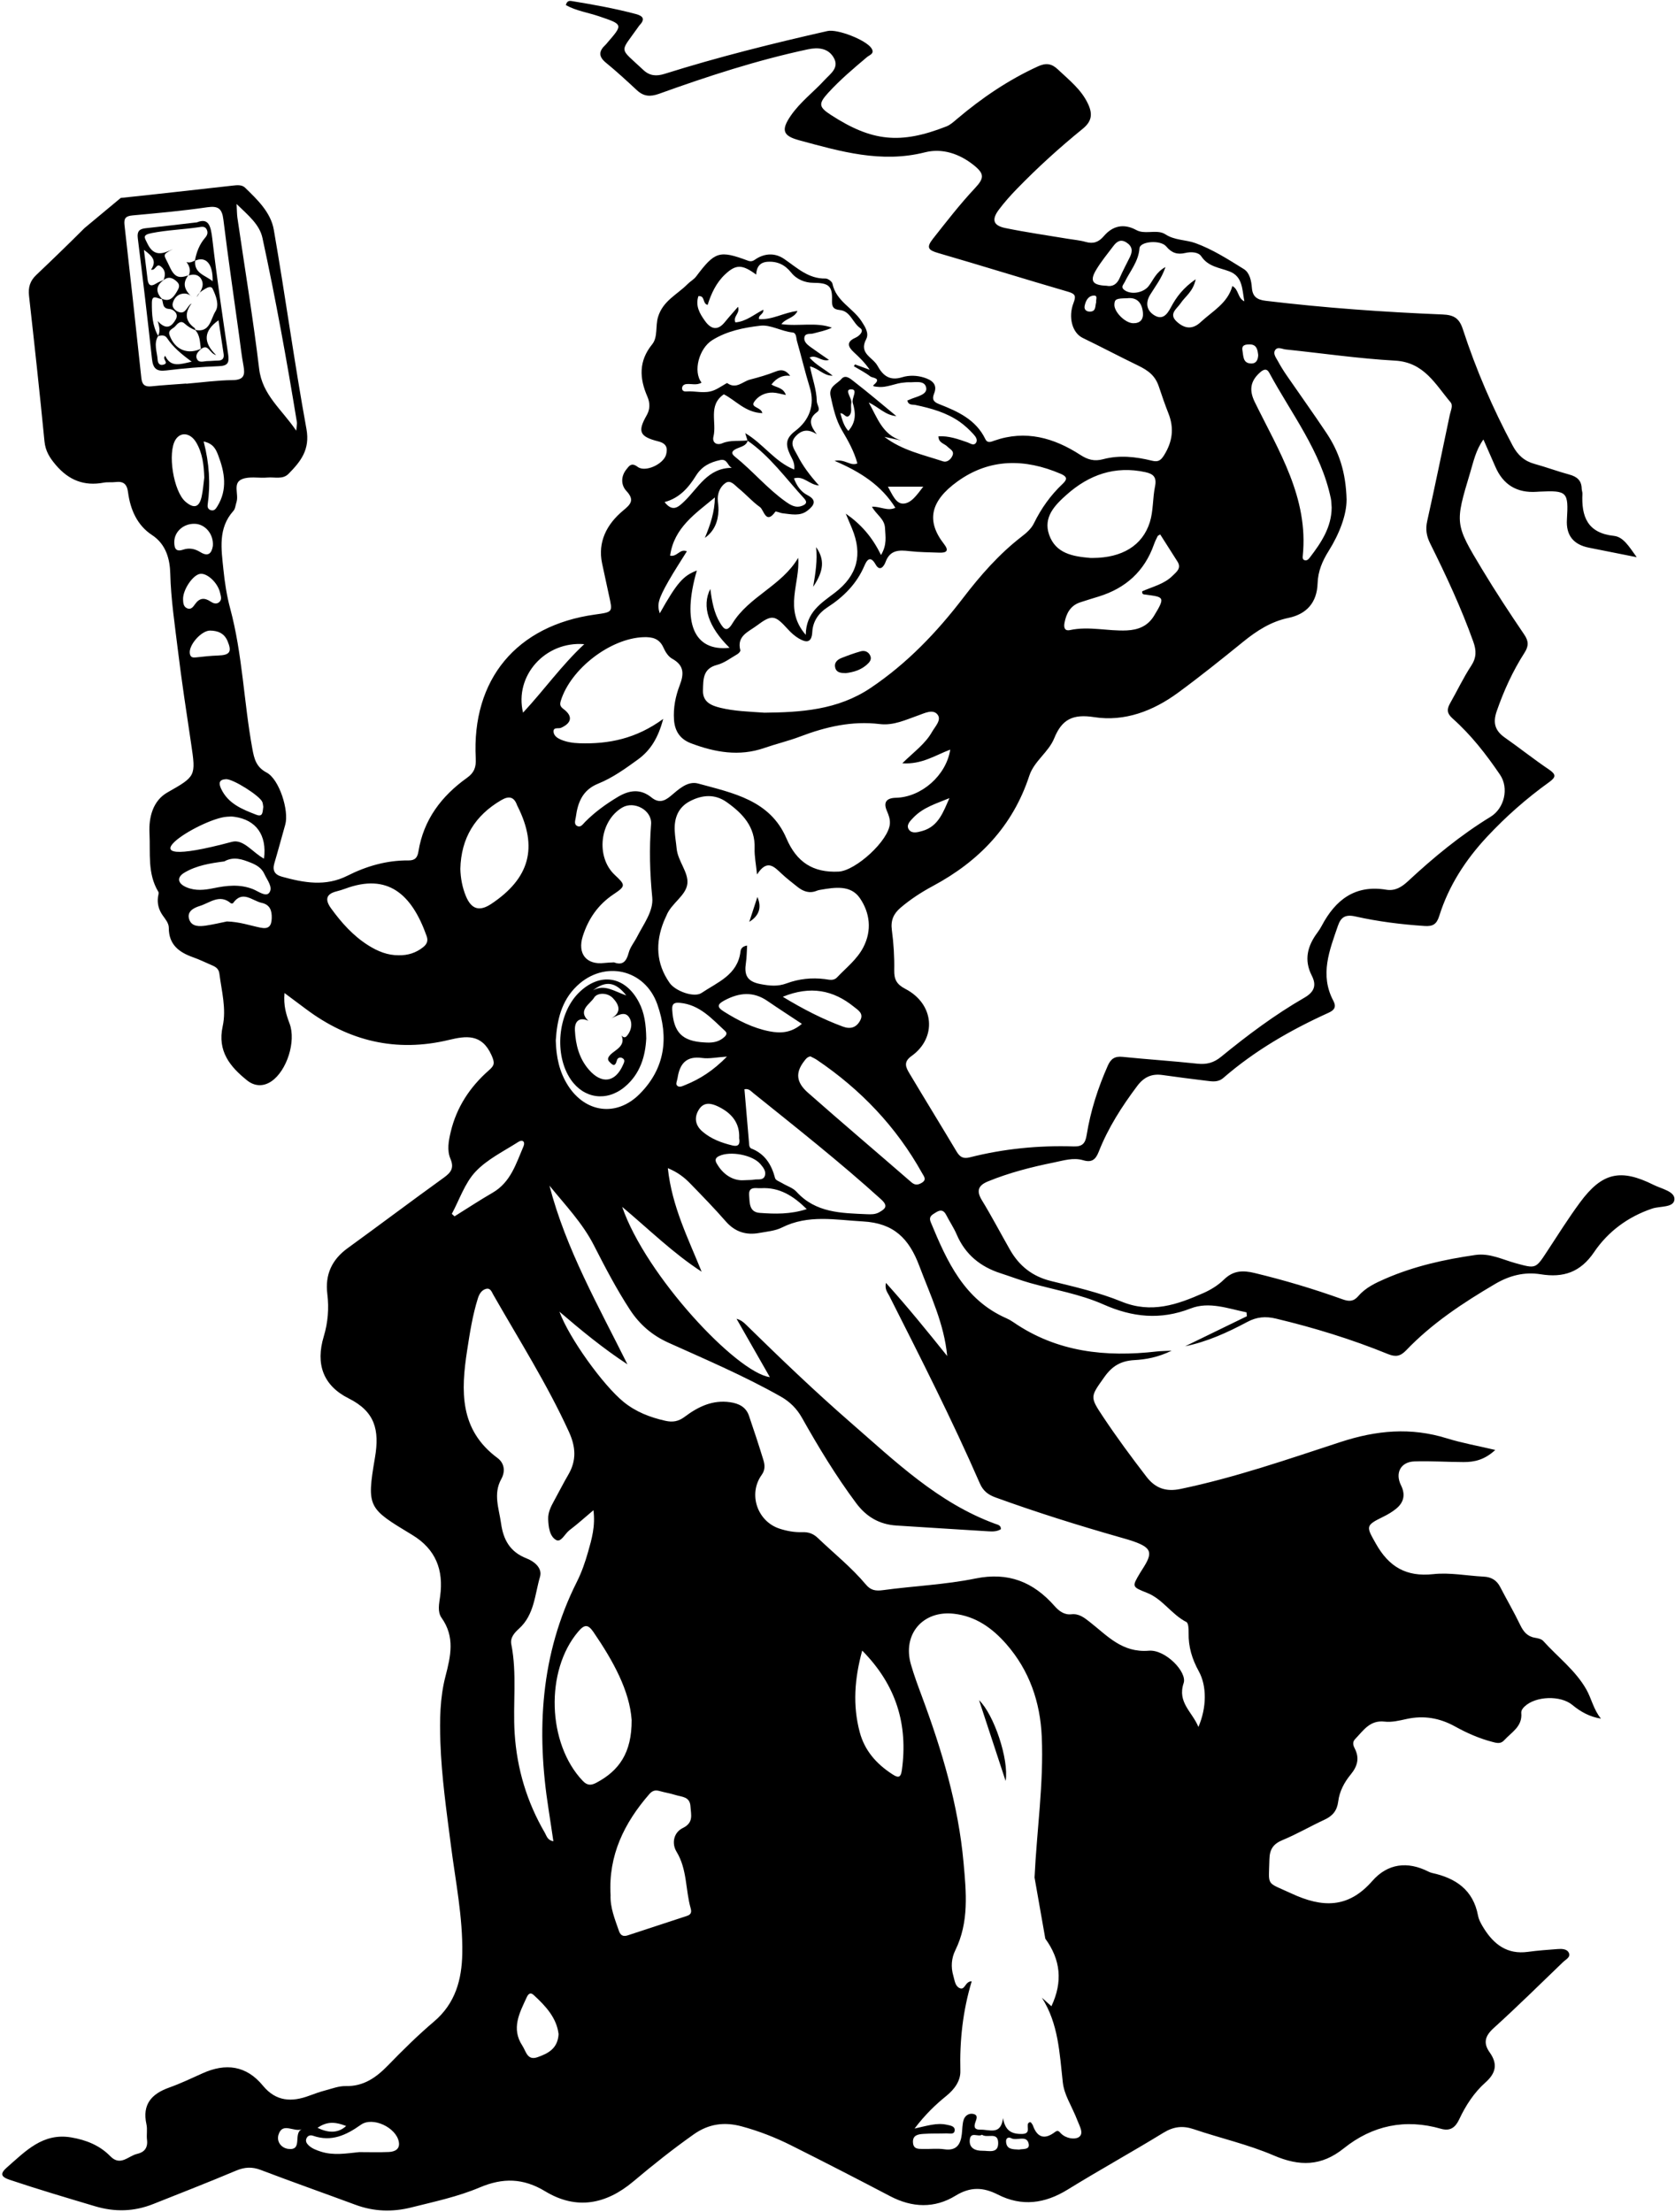 <?xml version="1.0" encoding="UTF-8"?>
<!DOCTYPE svg PUBLIC '-//W3C//DTD SVG 1.0//EN'
          'http://www.w3.org/TR/2001/REC-SVG-20010904/DTD/svg10.dtd'>
<svg data-name="Layer 1" height="2621.1" preserveAspectRatio="xMidYMid meet" version="1.0" viewBox="-2.6 -1.1 1985.5 2621.1" width="1985.5" xmlns="http://www.w3.org/2000/svg" xmlns:xlink="http://www.w3.org/1999/xlink" zoomAndPan="magnify"
><g id="change1_1"
  ><path d="m140.51,233.42c44.25-4.61,88.45-9.71,132.67-14.6,5.13-.57,10.87-1.28,14.73,2.46,14.7,14.25,30.46,29.33,34.02,49.72,13.71,78.56,24.38,157.66,38.71,236.09,4.48,24.53-6.81,38.61-21.24,53.23-6.91,7.01-16.54,3.62-24.95,4.4-10.17.93-21.57-1.77-30.35,1.97-11.27,4.8-3.24,17.95-6.45,27.43-1.12,3.31-1.33,7.62-3.52,10.03-18.66,20.63-14.28,45.79-11.93,69.35,1.54,15.37,4.05,31.5,8.01,46.18,14.74,54.7,16.17,111.25,26.34,166.51,2.21,12.03,4.53,21.55,16.97,28.11,14.92,7.87,26.69,45.14,22.02,61.59-4.33,15.24-8.4,30.56-12.9,45.74-2.58,8.71.39,13.65,8.96,16.01,26.01,7.17,51.62,11.96,77.66-1.17,22.56-11.38,46.69-18.36,72.31-18.1,7.76.08,10.65-3.32,11.83-10.64,6.07-37.63,27.28-65.62,57.54-87.21,8.51-6.07,10.96-12.5,10.4-23.01-4.93-93.72,48.42-157.63,141.49-170.5,21.51-2.97,20.81-2.82,16.37-22.98-2.77-12.56-5.47-25.17-8.12-37.71-5.33-25.21,5.5-46.29,24.77-62.34,8.88-7.4,14.31-12.38,4.07-23.37-6.54-7.02-6.66-17.27-.05-25.54,3.17-3.96,5.86-8.69,13.4-3.01,9.08,6.85,30.72-3.33,33.7-14.54,2.11-7.92.41-13.24-9.22-15.66-22.54-5.67-24.73-11.81-13.74-31.01,3.98-6.96,4.09-14.45.75-22.11-9.4-21.56-10.5-41.94,5.68-61.85,6.96-8.57,3.7-21.43,6.95-32.32,5.77-19.36,22.77-26.63,34.98-39.02,3.19-3.23,7.52-5.49,10.19-9.05,22.3-29.6,27.39-31.42,61.57-18.7,5.22,1.94,7.58-1.14,10.87-3.01,10.89-6.17,22.01-5.86,31.97.94,15.18,10.36,28.63,23.63,49.04,23.19,2.78-.06,7.64,3.53,8.17,6.11,4.2,20.64,24.21,28.74,34.45,44.49,4.35,6.69,9.21,14.26,5.48,21.33-8.95,16.96,7.84,21.3,13.32,31.22,6.64,12.01,14.6,18.38,29.51,13.76,8.05-2.5,17.4-2.23,25.82.44,8.93,2.83,16.46,7.67,11.89,18.95-2.82,6.96-.61,9.91,5.96,12.49,22.09,8.65,43.61,18.26,54.79,41.48,2.55,5.29,6.98,3.07,10.68,1.78,37.08-12.94,70.65-3.35,101.95,16.93,8.91,5.77,16.66,7.84,26.93,5.1,19.23-5.15,38.68-2.98,57.7,1.7,7.25,1.78,10.46.16,14.5-6.29,10.03-15.98,12.25-32.01,5.32-49.57-4.13-10.46-7.81-21.1-11.36-31.77-4.21-12.66-11.89-18.9-24.89-25.18-21.84-10.55-43.42-21.97-65.37-32.6-12.87-6.24-17.17-25.02-11.1-41.05,3.03-7.99,3.01-10.99-6.14-13.65-51.54-14.99-102.78-30.99-154.33-45.96-11.47-3.33-14.22-6.42-6.08-16.75,16.16-20.49,32.12-41.11,49.99-60.18,11.15-11.9,11.07-17.08-1.73-27.27-16.88-13.44-37.2-20.24-57.62-15.07-51.82,13.13-100.27-1.03-149.12-14.26-19.38-5.25-21.72-12.01-10-29.09,11.1-16.18,26.93-27.95,40.06-42.26,6.69-7.29,17.47-14.23,11.21-25.91-6.44-12.03-18.78-13.1-31.08-10.48-60.13,12.85-118.47,31.84-176.22,52.63-10.61,3.82-18.33,3.24-26.39-4.24-11.99-11.13-24.04-22.25-36.7-32.59-9.18-7.49-8.28-13.97-.41-21.21.75-.69,1.34-1.54,2.01-2.31,18.91-21.84,18.87-21.71-9.56-31.38-13.2-4.49-27.38-6.51-39.56-13.34,1.6-5.98,5.2-5.06,7.91-4.62,25.23,4.12,50.37,8.66,75.11,15.23,9.02,2.4,11.09,6.24,4.31,13.37-.7.73-1.23,1.63-1.82,2.47-21.81,30.99-22.77,22.99,6.37,50.42,7.55,7.11,15.55,7.66,25.4,4.56,63.46-19.97,127.99-35.99,192.85-50.68,11.87-2.69,45.62,10.56,52.13,20.33,4.29,6.44-2.24,8.02-5.14,10.46-16.05,13.52-32.1,27.06-46.25,42.59-11.7,12.84-10.94,16.75,3.37,26.03,48.69,31.58,82.33,35.03,136.95,13.59,4.58-1.8,8.56-5.46,12.42-8.73,29.42-24.92,61.02-46.38,96.22-62.46,9.15-4.18,15.94-3.45,23.34,3.56,13.34,12.65,28.01,23.86,36.02,41.28,5.43,11.8,4.34,20.41-6.5,29.2-27.41,22.25-53.56,46-78.17,71.35-7.47,7.69-14.65,15.76-21.09,24.32-8.95,11.9-6.9,18.93,7.54,21.91,24.52,5.06,49.37,8.56,74.08,12.71,7.06,1.19,14.3,1.75,21.14,3.71,9.02,2.59,15.42.34,21.51-6.79,10.62-12.45,23.76-15.31,38.49-7.3,4.78,2.6,9.76,2.58,14.9,2.42,6.67-.2,13.99-1.04,19.53,2.62,11.11,7.33,24.36,6.36,35.63,10.45,20.27,7.34,39.04,19.34,57.54,30.84,6.83,4.25,8.83,13.78,9.45,22,.81,10.77,6.23,14.32,16.56,15.56,69.63,8.36,139.52,13.33,209.55,16.18,13.21.54,19.69,4.31,23.95,17.38,15.55,47.72,35.38,93.71,59.1,138.05,6,11.21,13.84,18.32,26.02,21.66,13.8,3.78,27.25,8.85,41.07,12.57,9.03,2.43,14.53,6.9,14.72,16.69.04,2.03.95,4.06.86,6.06-1.29,26.93,5.81,46.52,37.37,49.92,11.14,1.2,17.81,12.48,26.99,25.26-21.27-4.24-38.87-7.79-56.49-11.25q-27.97-5.48-26.25-33.36c2.03-32.88.28-34.65-32.62-33.08-1.02.05-2.04.13-3.06.2q-35.3,2.45-49.16-29.74c-4.43-10.27-8.98-20.49-14.14-32.26-9.02,12.64-11.76,26.15-15.63,39.03-18.23,60.66-18.43,60.88,14,114.69,15.83,26.27,32.7,51.94,49.94,77.31,5.48,8.06,5.45,13.76.32,21.79-13.82,21.59-24.42,44.75-32.85,69.08-4.8,13.85-2.07,23.13,9.61,31.32,17.58,12.32,34.41,25.74,52.2,37.74,8.7,5.88,8.58,9.12.28,15.08-26.65,19.15-51.23,40.76-73.63,64.78-25.46,27.29-45.43,58.05-56.62,93.8-3.1,9.89-7.63,12.46-17.41,11.81-27.63-1.83-55.08-5.26-82.01-11.3-11.87-2.66-17.15.87-20.66,11.08-10,29.09-21.75,58.03-5.49,88.74,3.59,6.77,1.99,10.86-5.45,14.23-44.92,20.34-87.39,44.79-124.83,77.23-6.38,5.53-13.29,4.24-20.32,3.38-17.25-2.12-34.5-4.27-51.7-6.74-12.88-1.86-22.08,2.24-30.17,13.02-18.22,24.28-34.47,49.58-45.58,77.87-3.61,9.19-8.19,13.12-18.36,10.07-11.73-3.51-23.42.34-34.85,2.65-26.58,5.38-52.82,12.08-78.03,22.39-11.47,4.69-14.16,11.02-7.24,22.34,11.73,19.19,22.14,39.18,33.31,58.71,10.91,19.08,26.47,31.52,48.43,36.96,28.26,7,57.03,13.48,83.83,24.45,35.22,14.41,66,3.57,97.1-10.2,8.77-3.88,17.46-9.28,24.26-15.95,10.97-10.75,22.27-11.14,36.32-7.75,35.35,8.52,70.09,18.88,104.27,31.16,7.66,2.75,13.04,2.78,18.8-3.95,8.47-9.9,20.29-15.44,32.04-20.54,34.05-14.78,69.91-22.76,106.51-28.02,17.15-2.46,32.03,5.38,47.66,9.68,24,6.6,23.81,6.79,37.08-13.4,12.93-19.66,25.42-39.65,39.38-58.56,26.12-35.41,48-40.41,87.33-20.74,9.25,4.63,25.23,7.65,24.57,17.19-.69,10.01-16.91,7.67-26.33,10.83-28.6,9.61-52.37,27.18-68.88,51.59-16.22,23.97-36.54,30.57-63.17,26.28-19.45-3.14-37.18,1.45-54.28,11.51-38.06,22.4-74.72,46.57-105.43,78.65-6.69,6.99-12.37,8.05-21.38,4.38-43.15-17.59-87.59-31.23-132.94-42.06-12.23-2.92-22.71-2.01-33.78,3.9-23.36,12.48-47.43,23.47-73.77,28.89,24.39-11.86,48.78-23.73,73.16-35.59-.13-1.53-.27-3.06-.4-4.59-21.81-4.43-44.35-13.14-66.21-4.62-35.95,14.01-69.11,10.46-103.49-4.78-27.57-12.22-57.74-17.2-86.76-25.35-11.79-3.31-23.26-7.76-34.93-11.51-24.17-7.76-42.1-22.35-52.26-46.13-3.4-7.96-8.4-15.22-12.33-22.97-3.1-6.12-6.99-6.41-12.35-2.99-4.4,2.81-8.85,4.64-5.93,11.68,19.21,46.35,39.53,91.69,89.61,113.68,2.8,1.23,5.51,2.76,8.03,4.5,51.84,35.75,109.73,41.8,170.3,34.84,4.52-.52,9.09-.51,17.56-.95-16.44,8.03-30.63,10.42-44.43,11.2-15.8.9-26.1,7.03-35.2,19.85-16.91,23.81-17.64,23.31-1.47,47.6,16.17,24.28,33.5,47.7,51.3,70.82,10.65,13.83,23.33,17.91,40.35,14.37,64.76-13.48,127.18-35.21,189.78-55.66,42.49-13.88,83.17-17.58,125.79-4.33,17.76,5.52,36.23,8.77,57.49,13.78-12.74,11.83-24.83,14.39-37.6,14.35-19.42-.05-38.87-1.4-58.26-.76-16.29.53-23.18,13.72-15.87,28.35,5.35,10.71,3.48,20-5.5,27.46-4.66,3.87-10.05,7.04-15.52,9.72-21.45,10.49-20.35,11.41-8.79,31.92,15.49,27.49,35.98,39.6,68.11,36.1,19.54-2.13,39.74,1.96,59.66,2.96,9.03.45,15.4,4.17,19.6,12.3,7.74,14.98,16.3,29.56,23.6,44.75,3.83,7.96,8.34,13.74,17.42,15.33,3.46.61,7.79,1.41,9.91,3.76,17.21,19.08,38.36,34.93,51.17,57.52,6.16,10.87,8.54,23.92,17.35,34.59-13.16-2.04-24.06-8.05-33.95-16.24-13.96-11.56-43.33-10.6-56.51,1.79-2.37,2.23-4.27,4.71-3.99,7.91,1.42,16.04-11.73,22.72-20.42,32.28-4.29,4.71-9.34,3-14.27,1.71-15.44-4.04-29.95-10.49-43.83-18.16-18.27-10.11-37.2-13.35-57.69-8.81-8.44,1.87-17.4,4.04-25.77,3.06-17.56-2.06-25.17,10.56-34.91,20.59-3.6,3.71-2.44,7.49-.51,11.27,5.9,11.53,3.12,21.21-4.88,30.89-7.54,9.12-13.24,19.92-14.7,31.7-1.37,11.02-6.62,17.28-16.3,21.76-16.71,7.72-32.69,17.09-49.67,24.11-11.11,4.59-15.33,10.93-15.62,22.84-.78,32.83-4.48,26.26,25.92,40.39,36.68,17.05,67.4,18,96.01-14.71,18.15-20.75,41.72-23.77,66.69-11.06,1.36.69,2.83,1.25,4.32,1.57,28.02,6.14,48.6,20.04,54.33,50.42,1.01,5.36,4.03,10.56,6.99,15.29,11.96,19.09,27.81,31.02,51.95,27.75,11.65-1.58,23.4-2.44,35.13-3.32,5.13-.39,11.45-.39,13.68,4.64,2.23,5.02-3.78,7.72-6.92,10.74-27.28,26.25-54.25,52.85-82.29,78.26-10.29,9.33-12.59,17.71-4.73,28.76,9.68,13.61,7.6,24.45-5.05,35.71-13.41,11.93-23.34,27.17-31,43.51-4.55,9.69-10.62,14.47-21.69,11.29-42.39-12.17-81.26-4.01-115.25,23.24-26.55,21.29-52.41,21.51-83.01,8.36-30.4-13.06-63.23-20.4-94.71-31.08-13.16-4.46-24-3.15-36,4.2-37.51,22.97-76.06,44.24-113.49,67.32-27.07,16.69-54.3,20.44-82.91,5.87-17.2-8.76-32.52-9.37-49.98,1.35-24.9,15.29-51.36,14.35-77.55.62-38.94-20.42-78.06-40.52-117.38-60.21-18.75-9.39-38.31-17.02-58.65-22.51-20.44-5.52-39-3.12-56.79,9.44-24.7,17.44-48.34,36.22-71.39,55.65-32.62,27.5-67.77,34.18-104.67,11.86-26.08-15.77-50.2-16.22-77.7-4.57-25.83,10.94-53.62,16.79-80.92,23.65-22.56,5.67-44.48,4.96-66.33-3.13-37.4-13.84-75.02-27.1-112.29-41.28-10.36-3.94-19.15-3.41-29.28.86-32.5,13.7-65.38,26.5-98.16,39.54-22.68,9.02-45.38,9.67-69.04,2.6-33.81-10.1-67.64-20.07-101.1-31.31-10.84-3.64-11.46-7.52-3.01-14.89,21.98-19.17,42.39-41.07,76.06-35.31,17.66,3.02,33.62,9.37,46.2,22.24,12.12,12.41,21.41-.42,31.82-2.74,8.56-1.91,12.89-7.22,11.72-16.65-.75-6.06.65-12.48-.66-18.36-5.22-23.54,5.92-36.06,26.88-43.55,13.46-4.81,26.45-10.96,39.49-16.86,27.49-12.44,51.96-9.42,71.68,14.59,15.54,18.91,34.22,19.69,55.18,11.79,6.22-2.34,12.53-4.53,18.94-6.23,7.89-2.1,15.98-5.24,23.92-5.06,21.41.47,36.28-10.16,50.34-24.65,17.45-17.97,35.37-35.64,54.45-51.83,25.37-21.52,32.99-49.83,33.49-80.83.69-43.15-8.04-85.47-13.49-128.05-5.2-40.6-11.06-81.11-12.46-122.1-.89-26.18-.58-52.53,5.97-77.82,6.28-24.22,11.51-46.93-4.59-69.58-5.07-7.13-2.87-16.72-1.67-25.49,4.26-31.06-5.08-55.76-33.07-72.69-52.1-31.51-54.33-32.21-44.2-91.53,5.68-33.29-.22-54.75-31.14-70.23-30.22-15.13-39.45-40.59-29.52-73.48,4.88-16.16,6.34-33.16,4.22-50.17-2.86-22.97,5.29-40.74,24.11-54.38,38.1-27.62,75.69-55.95,113.87-83.45,8.61-6.2,12.59-11.47,7.91-22.5-4.25-10.03-2.16-21.2.35-31.76,6.98-29.41,22.88-53.38,45.37-73.1,6.44-5.65,7.2-8.5,2.89-18.02-11.57-25.55-30.31-22.68-50.63-17.82-62.41,14.94-118.5,1.37-169.33-36.73-7.67-5.75-15.36-11.46-25.33-18.89-1.34,15.07,2.04,25.62,6.03,36.19,7.91,20.95-3.19,55.99-21.61,68.46-9.64,6.52-20.02,5.85-28.63-1.04-20.33-16.28-35.52-34.68-29.06-64.18,4.53-20.7-1.27-41.67-3.92-62.44-.7-5.47-4.04-7.85-8.47-9.72-7.53-3.19-14.88-6.88-22.58-9.59-16.72-5.89-28.94-14.96-28.89-34.85.01-5.76-4.14-10.33-7.35-14.95-4.57-6.58-6.54-13.78-5.47-21.78.27-2.03,1.26-4.61.41-6.03-13.14-21.79-9.29-45.64-10.5-69.34-.98-19.23,4.19-38.68,21.29-48.4,33.61-19.1,33.84-19.14,28.09-57.64-5.51-36.89-11.2-73.88-15.68-110.77-3.64-30-8.27-60.31-9.07-90.98-.41-15.81-4.39-34.34-21.65-45.61-17.6-11.5-25.74-30.28-28.4-50.73-1.31-10.08-5.76-13.14-15.05-11.99-4.55.56-9.3-.18-13.78.67-23.22,4.38-41.44-2.87-56.82-20.97-7.27-8.56-12.28-16.49-13.4-28.02-5.62-57.5-11.89-114.95-18.32-172.37-1.12-10.03,1.23-17.73,8.59-24.7,19.3-18.29,38.41-36.8,57.22-55.59m786.2,251.6c-1.76,6.6-7.96,7.32-12.9,9.62-5.07,2.36-8.16,5-2.26,9.72,20.75,16.6,37.85,37.32,59.55,52.84,5.9,4.21,12.07,8.29,19.75,5.41,4.09-1.54,7.33-3.77,2.65-8.85-21.68-23.49-40.29-49.98-67.09-68.45-.73-2.35-1.45-4.71-2.75-8.9,21.42,12.56,34.91,33.89,58.08,43.14,1.01-8.01-2.62-12.72-4.85-17.54-5.22-11.29-6.07-19,6.17-28.27,16.18-12.26,23.71-30.15,17.04-51.75-5.56-18.03-9.89-36.45-15.08-54.6-1.05-3.68-.49-9.76-5.25-10.24-13.2-1.35-26.03-9.43-38.15-8.02-19.5,2.26-39.47,6.15-57.04,17.11-15.62,9.75-23.07,36.97-12.7,50.3-5.72,3.58-11.99,1.13-17.96,1.75-2.75.29-4.95,1.83-5.1,4.74-.18,3.39,2.5,4.21,5.15,4,10.98-.86,21.83,3.25,33.2-1.61,5.79-2.47,14.66-8.67,15.09-8.35,10.67,7.74,18.37-1.85,27-4.09,10.36-2.69,20.74-5.62,30.64-9.62,7.46-3.01,12.21-1.22,17.08,5.13q-12.99-1.69-22.24,10.32c5.51,3.69,13.99,3.29,17.12,12.4-5.81-1.11-10.65-2.7-15.53-2.84-9.28-.25-17.73,4.16-22.27,11.32-4.14,6.53,8.47,5.78,9.9,13.03-20.14-.63-31.76-15.38-45.65-22.31-19.06,13.05-8.15,33.23-12.3,50.06-1.74,7.04,3.69,10.78,10.49,7.94,9.9-4.13,20.2-2.15,30.18-3.4Zm709.78,70.45c.04,17.48-8.27,39.89-21.23,60.54-7.52,11.97-12.65,24.06-13.13,38.48-.74,22.27-12.61,36.26-34.53,40.83-20.69,4.31-37.55,15.2-53.67,28.28-25.41,20.61-50.96,41.12-77.34,60.46-29.37,21.53-63.12,34.44-99.25,28.85-25.08-3.88-38.19,2.3-47.41,25.06-6.68,16.49-23.84,27.02-29.55,44.44-19.59,59.78-59.72,101.34-114.2,130.54-13.53,7.25-26.36,15.59-38.16,25.57-8.54,7.23-12.09,15.16-10.54,26.74,2.1,15.67,3.11,31.62,2.8,47.42-.22,11.09,2.94,16.89,13.29,22.27,34.19,17.75,37.63,57.84,7.11,79.57-10.08,7.18-6.38,13.74-2.18,20.78,18.35,30.73,37.13,61.21,55.48,91.94,3.86,6.46,7.51,9.37,15.88,7.25,40.37-10.25,81.56-14.26,123.16-12.94,10.73.34,13.84-4.01,15.41-13.73,4.57-28.39,13.35-55.59,25.01-81.93,3.67-8.29,8.39-11.4,17.56-10.46,29.51,3.02,59.14,4.9,88.62,8.08,10.95,1.18,19.41-1.05,28.07-8.12,31.3-25.59,63.68-49.84,98.77-70.05,11.68-6.73,14.73-14.55,8.8-26.14-9.58-18.72-5.04-35.42,6.83-51.24,1.84-2.45,3.48-5.08,4.91-7.78,16.28-30.75,39.47-48.91,76.46-42.8,10.38,1.72,18.15-2.92,25.84-10.08,30.37-28.25,62.32-54.6,97.85-76.3,16.49-10.08,21.98-34.03,11.24-49.85-16.43-24.18-34.35-47.22-56.26-66.66-7.02-6.23-6.83-11.19-2.77-18.3,8.38-14.64,15.57-30.04,24.82-44.09,6.4-9.73,6.27-18.09,2.54-28.53-14.32-40.07-32.27-78.5-51.18-116.51-4.31-8.67-5.66-16.71-3.49-26.4,9.36-41.9,17.96-83.97,26.81-125.98,1.04-4.96,4.18-10.92.85-14.87-18.02-21.33-31.37-47.39-65.69-49.3-43.35-2.41-86.48-8.75-129.72-13.24-4.26-.44-9.81-3.8-12.66,1.08-2.46,4.22,1.32,8.8,3.45,12.74,3.15,5.84,6.67,11.51,10.43,16.97,15.65,22.75,31.78,45.18,47.1,68.15,14.46,21.68,23.06,45.56,23.9,79.29Zm-546.06,927.71c26.04,28.88,49.35,57.65,72.65,86.69-3.59-38.38-19.96-71.94-33.06-106.76-12.09-32.15-29.97-50.69-66.76-52.69-32.75-1.78-64.78-8.49-96.12,7.23-7.98,4-17.71,4.75-26.74,6.41-15.76,2.9-28.91-1.23-39.85-13.77-13.44-15.4-27.76-30.05-42-44.73-6.99-7.21-14.86-13.44-26.61-18.26,4.77,45.33,24.18,83.32,40.04,122.66-33.55-21.73-61.58-49.39-94.17-76.8,28.01,81.39,135.5,196.24,175.04,201.75-13.63-23.87-26.55-46.5-39.48-69.14,5.07,1.39,8.14,3.95,11,6.75,40.56,39.74,81.54,79.05,124.39,116.32,52.78,45.93,103.47,94.98,171.1,119.81,2.75,1.01,7.11,1.58,6.86,6.41-4.82,2.98-10.05,2.8-15.07,2.5-36.24-2.17-72.47-4.58-108.7-6.83-20.21-1.25-35.65-10.27-47.81-26.57-23.91-32.07-44.55-66.18-64.13-100.94-6.29-11.17-14.45-19.21-25.51-25.46-42.83-24.2-88.01-43.47-132.75-63.61-19.38-8.72-34.32-21.6-45.83-39.26-15.96-24.47-29.42-50.28-42.68-76.25-13.44-26.32-33.92-47.6-52.64-70.64,19.61,75.46,58.08,142.59,92.42,211.71-28.82-18.86-54.91-40.34-80.59-62.36,11.5,31.4,51.88,87.16,75.85,106.75,14.61,11.94,31.54,18.48,49.79,22.55,8.65,1.93,15.48.76,22.74-4.69,15.83-11.89,33.06-20.4,53.98-17.34,10.4,1.52,18.75,5.65,22.31,16.04,5.97,17.4,11.7,34.89,17.11,52.48,1.79,5.82,2.21,11.69-1.97,17.49-16.32,22.63-5.41,55.18,21.18,63.82,8.8,2.86,17.86,4.47,27.17,4.14,6.96-.24,12.72,1.74,17.99,6.77,19.21,18.36,40.12,35,57.25,55.46,5.67,6.77,11.58,7.63,20.13,6.47,36.47-4.96,73.58-6.46,109.52-13.78,39.15-7.98,68.65,4.02,93.86,32.6,5.12,5.8,11.41,10.71,19.91,9.78,9.11-1,15.16,3.93,21.79,9.1,20.8,16.2,38.26,36.7,70.07,34.05,19.61-1.63,45.64,25.28,41.25,38.34-7.72,22.97,10.06,33.88,17.51,51.99,9.88-22.96,10.1-48.51.39-66.04-7.89-14.26-12.35-28.99-12.01-45.33.09-4.44-.16-11.67-2.64-12.93-17.49-8.9-28-27.08-46.31-34.43-18.39-7.38-18.51-7.1-8.6-23.73,1.57-2.64,3.28-5.19,4.89-7.8,9.84-15.95,7.93-21.79-9.73-28.52-6.19-2.36-12.62-4.13-19.01-5.95-49.67-14.16-98.94-29.57-147.5-47.2-8.57-3.11-14.63-7.59-18.54-16.55-32.94-75.5-70.29-148.88-107.43-222.36-1.98-3.91-5.55-7.41-3.92-15.37Zm176.19,704.58c2.61-55.77,11-111.22,8.54-166.96-1.8-40.89-14.61-78.33-42.03-109.64-16.59-18.94-36.28-33.06-62.26-35.94-36.77-4.08-61.05,24.43-50.8,60.05,3.67,12.75,8.32,25.24,12.95,37.69,23.78,63.94,43.31,128.93,49.46,197.29,3.17,35.23,6.67,70.35-9.83,103.86-4.55,9.23-5.36,19.75-2.32,30.02,1.58,5.33,2,12.09,7.34,14.61,6.74,3.18,6.38-8.11,14.46-8-10.56,35.03-14.37,70.25-13.45,106.23.3,11.57-6.7,21.54-16.73,29.65-12.83,10.37-24.95,22-37.56,38.58,15.23-3.35,26.49-7.09,38.17-4.51,4.01.88,9.49,1.55,9.42,6.21-.1,5.96-5.98,3.9-9.69,4.03-9.19.32-18.41-.06-27.57.61-6.1.44-12.83,1.43-12.19,10.31.6,8.34,7.04,7.4,12.54,7.53,8.18.2,16.5-.8,24.52.37,14.44,2.1,19.35-5.58,20.81-17.88.66-5.56.53-11.32,2.05-16.63,1.54-5.38,6.5-8.63,11.9-7.29,5.93,1.47,3.18,6.53,1.96,10.2-2.02,6.08-.06,8.51,6.28,8.36,10.51-.25,24.13,7.01,26.65-13.71,2.52,14.57,9.62,19.06,22.68,18.8,12.32-.24,2.85-11.45,8.72-13.84.7.03,1.42-.13,1.61.11.92,1.21,1.98,2.42,2.48,3.82,5.21,14.6,14.17,16.73,26.09,7.64,3.75-2.86,5.07-.36,7.23,1.79,5.98,5.93,16,7.26,20.74,4.43,6.83-4.08,1.28-13.05-1.16-19.46-3.26-8.58-7.54-16.78-11.34-25.16-2.96-6.53-5.35-13.17-6.17-20.44-3.89-34.3-5.01-69.35-24.8-100.3,3.53,3.15,7.06,6.29,11.3,10.08,13.69-29.03,10.9-55.16-7.24-80.06m-194.77-1639.36c7.47-12.54,5.16-22.14,4.78-31.77-.44-11.24-10.66-16.29-15.5-25.51,9.96-.46,18.6,5.67,27.74,1.26-16.35-26.19-40.74-42.25-72.05-55.61,12.87-2.41,18.63,6.73,27.03,3.05-3.87-14.29-10.89-26.76-18.18-39.06-7.45-12.57-10.39-26.45-13.54-40.49-2.64-11.77,7.7-14.52,12.81-20.52,4.87-5.71,10.94.01,14.64,2.87,17.19,13.26,33.72,27.37,50.49,41.18-13.29-1.05-21.52-11.16-32.75-16.1,10.01,17.44,16,38.06,38.55,45.03-6.65-1.45-13.3-2.91-19.94-4.36,20.84,16.01,45.73,21.13,69.45,29.01,4.51,1.5,9.02-1.96,11.09-6.52,2.66-5.87-2.82-7.8-5.88-10.94-3.6-3.7-10.65-4.34-10.68-12.2,12.33-.72,23.34,3.32,34.4,7.14,3.25,1.12,7.15,4.31,9.84.94,3.05-3.82-.37-8.04-2.9-10.78-4.81-5.22-10.08-10.21-15.87-14.3-15.78-11.14-34.03-16.18-52.66-20.12-3.42-.72-8.32.64-9.66-5.26,2.05-.86,3.87-1.69,5.74-2.39,7.11-2.68,18.23-5.11,16.59-12.96-1.93-9.29-13.52-5.84-21.35-6.33-1.52-.1-3.06.23-4.59.33-10.72.68-20.62,6.48-31.62,5.1-1.68-.21-6.95-.31-4.58-2.3,9.95-8.34-1.61-8.14-3.98-9.96-6.05-4.66-12.99-8.16-19.58-12.13.44-.73.88-1.45,1.32-2.18l17.51,6.39c-5.6-8.25-12.14-14.62-18.85-20.81-7.19-6.62-9.01-12.35,1.81-17.14,4.99-2.2,10.59-8.14,5.87-11.35-9.22-6.29-11.59-20.28-24.39-21.53-8.09-.79-9.45-4.35-9.18-12.01.6-17.08-4.62-20.11-22.3-20.24-9.6-.07-19.51-3.85-26.15-12.18-7.22-9.05-16.21-13.51-27.96-12.73-9.24.61-13.01,6.23-13.51,15.18-16.54-12.31-24.03-12.24-36.78-.28-10.59,9.94-16.48,22.8-20.73,36.18-6.5-1.54-2.61-11.11-10.91-10.42-3.85,11.56,1.52,20.75,7.8,29.47,7.09,9.85,14.95,11.91,23.52,1.33,4.86-5.99,10.06-11.7,15.6-18.11,2.86,7.72-6.38,11.47-3.12,18.45,12.86-.97,22.2-9.52,33.17-15.01.58,5.68-6.37,6.1-5.15,11.13,15.69,1.17,29.51-7.85,45.62-9.65-4.07,8.69-13.55,8.42-19.11,15.6,20.72,2.95,40.86-2.72,59.9,4.2-7.43,3.56-14.91,4.91-22.21,6.9-3.63.99-9.28-.69-10.36,4.32-1.07,4.93,2.87,8.54,6.64,11.3,6.95,5.08,14.12,9.87,22.51,15.7-9.61,2.6-14.67-6.85-23.09-2.82,7.61,8.95,17.99,13.68,27.41,21.53-10.85.16-16.74-8.84-26.91-11.02,2.79,14.47,7.84,27.45,8.08,41.19.07,4.37,4.98,9.6.44,12.87-11.52,8.31-7.79,16.65-.44,26.32-10.06-6.47-17.85-5.47-25.18,2.57-7.75,8.49-1.26,15.48,2.16,22.26,6.41,12.72,15.04,24.13,25.61,35.86-11.66-.81-18.01-11.96-29.66-8.38,3.27,8.61,8.04,15.75,15.95,19.81,12.3,6.32,7.37,12.64.19,18.3-8.93,7.05-19.49,4.3-29.58,3.22-3.01-.32-7.94-2.79-8.61-1.86-11.31,15.79-13.46-2.14-18.24-5.5-9.13-6.4-16.57-15.16-25.33-22.17-4.39-3.52-9.42-10.54-15.49-6.38-5.65,3.86-9.25,10.93-9.22,18.6.02,4.59,1.03,9.19.88,13.76-.44,13.33-4.89,24.75-16.16,32.69,6.45-15.37,11.68-30.82,11.91-47.92-22.89,19.07-48.46,35.7-53.08,68.98,8.42,1.78,11.52-8.68,19.84-5.14-7.38,11.92-14.93,23.32-21.68,35.17-12.35,21.7-13.8,27.92-10.45,38.34,20.41-36.15,27.71-44.57,43.97-50.74-18,61.83-3.45,96.2,38.77,91.55-24.95-24.5-33.34-49.15-22.8-69.77,1.92,14.69,4.25,28.28,11.58,40.34,4.51,7.42,8.08,11.28,14.53.69,19.58-32.14,58.6-44.69,78.02-77.85,2.69,29.98-17.65,60.69,9.01,91.25.27-26.9,18.38-37.58,34.56-49.97,26.65-20.39,33.08-45.05,20.28-75.97-2.45-5.91-4.95-11.79-7.43-17.68,17.96,12.41,31.51,27.82,41.75,49.03Zm-258.16,194.16c-5.93,22.37-14.92,37.15-29.98,48.09-14.92,10.83-30.03,21.71-47.11,28.61-18.49,7.46-24.18,22.2-26.49,39.64-.48,3.62-2.84,8.75,2.17,10.77,3.8,1.54,6.33-2.54,8.74-4.98,11.59-11.73,24.79-21.27,38.91-29.72,13.55-8.11,26.81-9.94,39.8.6,8.44,6.85,15.14,4.8,22.92-1.76,9.32-7.85,20.01-18.11,32.52-14.67,40.99,11.27,85.1,19.48,104.57,64.92,12.01,28.03,31.38,40.94,61.96,39.41,20.07-1.01,59.74-36.92,60.72-57.16.25-5.26-1.53-10.02-3.58-14.76q-6.52-15.13,10.71-15.54c30.14-.69,59.63-26.41,64.39-57.07-17.66,6.61-33.78,17.83-56.83,16.19,14.02-13.72,27.21-23.03,35.14-37.04,3.68-6.5,11.59-14.18,6.73-20.54-5.38-7.05-15.2-1.87-22.65.74-14.95,5.23-29.5,12.37-45.92,10.37-32.95-4.01-63.94,3.22-94.46,14.81-13.84,5.25-28.37,8.65-42.38,13.51-29.82,10.35-58.51,5.17-86.9-5.53-12.9-4.86-19.26-14.36-20.18-28.01-.95-14.1,1.81-27.79,6.73-40.59,5.24-13.61,5.43-23.75-8.93-31.63-4.51-2.48-8.08-8.1-10.28-13.08-4.8-10.85-13.17-12.79-23.7-12.43-39.25,1.36-86.33,37.53-98,75.38-1.41,4.59-.79,6.77,3.4,9.92,11.08,8.31,9.5,16.45-3.11,22.1-3.13,1.4-9.71-1.47-8.8,5.33.54,4.07,4.32,6.8,8.24,8.51,7.16,3.11,14.77,4.19,22.46,4.45,34.55,1.14,67.1-5.36,99.2-28.84Zm119.73-7.37c43.03-.44,86.96-3,126.16-29.34,43.06-28.93,78.23-65.66,109.46-106.41,20.63-26.92,42.71-52.18,69.65-72.97,5.67-4.38,11.24-9.17,14.44-15.7,8.65-17.64,19.84-33.39,34.15-46.81,6.24-5.85,4.52-8.84-2.51-11.85-42.45-18.14-84.21-18.4-122.4,9.19-31.92,23.06-37.27,46.57-15.83,74.03,6.47,8.29,2.68,10.57-5.74,10.23-11.75-.47-23.56-.44-35.21-1.8-12.47-1.45-23.11-1.52-28.4,13.03-1.52,4.18-6.45,12.09-11.7,2.8-6.27-11.08-10.39-5.32-13.2,1.27-9.19,21.59-24.73,37.09-44.1,49.61-10.32,6.67-17.13,16.57-17.79,29.09-.72,13.54-7.58,12.62-16.03,7.65-4.75-2.8-9.07-6.69-12.8-10.79-15.48-17.03-18.75-18.04-37.34-4.14-9.36,7.01-23.72,12.02-19.11,28.98.32,1.16-1.93,3.67-3.53,4.59-7.89,4.53-15.51,10.49-24.07,12.7-17.18,4.44-16.29,17.55-16.7,30.17-.45,13.77,9.7,17.99,20.65,20.66,16.48,4.03,33.39,4.49,51.95,5.78Zm-202.4,944.92c-10.63,8.94-19.19,16.71-28.39,23.65-5.45,4.11-10.02,14.87-15.82,11.67-7.77-4.29-9.13-15.39-9.47-24.74-.28-7.91,3.2-14.85,6.95-21.63,5.69-10.28,10.92-20.83,16.87-30.95,9.95-16.93,8.94-33.02.78-50.88-25.8-56.43-58.97-108.71-89.64-162.39-1.88-3.3-3.39-8.42-8.69-6.96-5.35,1.47-8.04,6.26-9.6,11.21-6.32,20.05-9.51,40.76-12.71,61.48-7.42,48.04-9.3,94.24,35.96,127.67,8.08,5.97,9.61,15.72,4.45,25.02-9.71,17.52-2.7,34.78-.25,52.33,2.74,19.57,10.57,33.93,30.24,41.6,8.6,3.35,19.1,11.14,15.93,21.9-6.21,21.11-6.63,44.9-24.87,61.36-5.29,4.77-10.68,10.66-9.12,18.52,6.95,35.01,1.7,70.43,3.97,105.59,2.72,42.11,14.55,81.34,35.77,117.74,2.13,3.66,3.02,8.88,10.12,10.04-1.97-13.08-3.77-25.56-5.73-38.01-14.61-92.96-9.66-183.42,33.53-269.26,5.71-11.34,9.96-23.6,13.42-35.85,4.22-14.93,8.71-30.07,6.28-49.11Zm182.13-669.08c-.46,7.33-.4,13.94-1.39,20.4-2.15,14.11.75,22.21,17.38,25.35,11.06,2.09,20.32,3,30.83-.89,14.52-5.38,29.75-7,45.28-5.07,4.91.61,10.29,2.43,14.51-2.02,10.87-11.45,23.67-21.28,31.13-35.63,10.48-20.16,7.8-40.92-4.07-58.27-10.8-15.79-29.58-12.82-46.49-9.91-1.51.26-3.06.51-4.46,1.1-8.6,3.63-16.02.99-22.81-4.37-6.41-5.06-12.89-10.08-18.87-15.63-8.86-8.23-17.19-18.05-29.28.79-1.26-12.69-3.19-21.78-2.86-30.79.95-25.86-14.36-41.67-33.23-55.02-13.9-9.84-29.07-8.61-43.59-.95-13.76,7.26-18.55,19.82-17.91,34.67.31,7.12,1.62,14.18,2.29,21.29,1.43,15.04,14.25,28.25,12.72,41.73-1.62,14.25-19.03,23.14-24.78,37.68-.94,2.37-2.18,4.62-3.12,6.99-10.13,25.43-9.22,49.83,6.83,72.82,6.94,9.94,29.2,17.77,37.8,11.99,19.03-12.79,42.89-21.34,46.26-49.15.31-2.55,1.52-6.08,7.83-7.09Zm-161.85,1125.03c-.61,14.88,5.11,28.58,9.92,42.56,1.95,5.66,5.36,6.88,10.57,5.17,23.24-7.64,46.48-15.3,69.75-22.88,4.77-1.55,6.16-4,4.7-9.15-6.26-22.11-4.01-46.08-16.74-67-5.99-9.85-3.53-22.75,7.42-28.1,13.09-6.39,9.69-15.62,9.09-25.62-.7-11.75-10.16-11.12-17.49-13.42-6.31-1.98-12.9-3.04-19.28-4.82-4.91-1.36-8.32-.54-11.98,3.65-29.83,34.26-48.7,72.67-45.97,119.61Zm24.97-207.39c-2.34-34.46-21.84-70.02-45.23-104.16-6.6-9.64-10.82-9.09-18.13-.5-39.31,46.25-36.69,132.71,5.49,176.89,5.53,5.79,10.19,5.22,16.16,2.05,26.6-14.11,41.97-35.26,41.71-74.28Zm546.75-1376.82c34.41-.19,58.76-14.47,67.53-42.45,4.2-13.41,3.26-28.34,6.12-42.28,2.2-10.7-1.64-14.83-11.47-16.96-36.02-7.81-66.75,3.08-93.36,26.78-13.84,12.33-27.95,26.54-20.7,47.38,7.78,22.35,28.31,25.77,48.81,27.5,1.01.09,2.04.01,3.06.03Zm-413.03,629.49c1.86,22.06,3.7,44.21,5.67,66.34.12,1.34,1.08,3.34,2.15,3.75,16.35,6.3,24.26,19.05,28.51,35.27.67,2.55,5.47,4.12,8.48,5.94,5.67,3.42,12.7,5.53,16.95,10.21,22.74,25.05,53.04,25.21,83.1,26.54,5.07.23,10.17.38,14.89-2.3,7.43-4.23,10.87-7.47,2.18-15.34-48.83-44.2-100.5-84.93-151.77-126.15-2.62-2.11-5.01-5.32-10.16-4.26Zm-154.6-150.34c10.17,3.92,14.68-1.04,17.39-11.38,1.76-6.7,6.69-12.53,9.93-18.89,7.63-14.99,19.58-30.43,18-46.51-2.85-29.13-3.69-57.77-1.38-86.91,1.31-16.58-20.04-28.02-34.1-19.79-26.94,15.77-31.73,58.56-8.94,79.89,12.84,12.02,13.21,13.12-1.55,22.99-18.31,12.25-29.83,29.04-36.37,49.57-6.64,20.86,4.39,34.34,25.57,31.75,3.54-.43,7.12-.46,11.44-.72ZM218.12,453.35c0,.07.01.14.02.22,18.33-1.54,36.65-4.09,55-4.3,13.54-.15,14.91-6.12,12.87-17.05-2.25-12.04-3.57-24.26-5.24-36.41-6.29-45.55-12.96-91.05-18.57-136.68-1.61-13.05-6-16.58-19.3-14.63-29.3,4.3-58.86,6.9-88.36,9.63-7.88.73-10.49,3.2-9.56,11.35,6.91,60.43,13.51,120.89,19.98,181.37.83,7.79,4.09,10.59,11.9,9.77,13.72-1.44,27.5-2.22,41.26-3.27Zm1254.3-97.39c-2.69-14.23-1.86-29.37-17.5-35.41-12.03-4.65-25.23-5.45-33.6-18.01-3.39-5.07-12.08-5.5-18.73-3.94-9.46,2.22-16.19.18-22.74-7.68-6.84-8.2-31.13-6.04-31.73,2.09-1.17,15.85-11.21,27.08-17.58,40.23-1.42,2.94-4.95,5.72-.5,9.16,7.94,6.15,22.73,3.59,29.07-4.68,5.45-7.12,8.58-16.43,19.83-22.42-4.75,13.88-12.17,22.94-18.14,32.76-5.73,9.42-4.37,18.4,4.39,24.08,9.62,6.24,15.28.2,20.03-8.85,6.42-12.22,14.72-23.31,29.5-33.5-2.99,14.72-12.38,20.21-17.77,28.34-4.37,6.59-14.73,12.57-4.71,21.79,8.85,8.14,18.29,10.07,28.41.64,13.96-13,31.88-22.22,37.58-42.75,7.9,4.32,5.89,14.12,14.2,18.13Zm103.5,244.35c-.31-3.65-.25-7.28-.97-10.75-11.6-55.89-46.73-100.29-73.02-149-3.1-5.74-7.1-3.84-11.15-.19-11.5,10.38-12.76,21.11-5.99,34.93,28.32,57.79,63.93,113.4,56.86,182.27-.2,1.95-.34,4.34,2.19,5.07,2.97.86,4.82-1.37,6.28-3.28,13.45-17.57,25.62-35.73,25.8-59.05Zm-1032.83,428.21c.3,10.82,2.28,21.84,6.63,32.28,6.51,15.59,16.11,18.35,30.09,9.03,45.52-30.32,55.45-66.9,31.3-115.28-.23-.46-.53-.88-.7-1.36-3.51-10.19-9.59-11.63-18.71-6.32-31.19,18.16-47.76,44.89-48.62,81.65Zm-194.53-519.32c.53-6.33,1.07-8.25.78-10.02-11.94-73.09-25.16-145.95-40.82-218.32-3.46-16-16.63-26.63-30.68-40.24.47,8.28.4,12.34.98,16.3,8.69,59.65,18.58,119.16,25.77,179,3.72,30.91,26.41,47.54,43.97,73.29Zm121.67,621.53c10.62.19,20.18-2.81,28.55-9.41,4.4-3.47,6.47-7.34,4.36-13.28-17.81-50.27-46.36-74.8-96.59-56.17-3.35,1.24-6.79,2.29-10.26,3.16-13.06,3.27-13.47,10.47-6.46,20.14,12.4,17.09,26.31,32.68,44.4,44.01,11,6.89,22.73,11.71,35.99,11.55Zm487.81,119.82c-3.88.68-5.57,3.25-7.43,5.67-10.26,13.32-9.78,24.74,4.45,37.29,40.52,35.72,81.75,70.64,122.54,106.06,4.32,3.75,7.75,3.47,12.26.87,6.44-3.71,2.74-7.69.63-11.47-30.59-54.98-72.81-99.18-124.78-134.3-2.49-1.68-5.31-2.86-7.67-4.12Zm414.65-618.43c-1.48.97-2.69,1.32-3.08,2.09-1.6,3.19-3.17,6.42-4.35,9.78-11.23,31.82-33.53,51.83-65.44,61.69-7.33,2.26-14.68,4.46-21.96,6.88-11.6,3.85-16.45,13-18.61,24.19-1.03,5.35-.09,10.12,6.53,8.69,22.52-4.85,44.87,1.47,67.31.41,13.57-.64,24.77-5.08,32.25-17.28,14.05-22.91,11.4-22.17-10.14-25.18-1.5-.21-4.32.2-3.88-3.87,12.06-5.47,26-8.42,35.99-18.42,4.46-4.46,10.93-8.82,5.83-16.84-6.81-10.71-13.63-21.41-20.46-32.14Zm-353.27,1322.46c-9.12,33.41-11.38,64.83-2.94,96.57,5.8,21.83,19.66,37.5,38.22,49.63,6.53,4.27,10.34,5.65,11.75-4.54,7.45-53.93-6.54-100.74-47.03-141.66Zm-363.23-723c.46,19.73,4.31,37.56,14.51,53.53,20.69,32.4,57.61,37.29,84.77,10.12,30.34-30.35,34.96-66.91,21.13-106.28-14.74-41.96-63.01-52.73-95.28-21.91-18.82,17.97-23.57,41.06-25.13,64.54Zm-392.9-212.05c-16.1,2.12-32.87,4.66-47.36,13.36-9.52,5.72-7.83,13.03,2.82,17.43,10.45,4.32,21.06,3.16,31.69.97,15.67-3.23,31.12-5.06,46.77,1.1,6.25,2.46,15.21,9.51,19.23,4.39,5.04-6.43-2.39-15.08-5.66-22.34-3.12-6.92-9.25-10.69-16.11-13.39-10.11-3.99-20.22-7.72-31.38-1.53Zm159.86,1529.28c11.69,0,23.39.38,35.05-.14,7.09-.32,13.59-3.18,11.94-12.08-3.14-16.95-30.95-30.15-44.95-20.2-17.51,12.43-34.97,20.58-56.68,13.05-2.98-1.03-6.14-.49-7.74,2.9-1.54,3.26-.06,6,2.18,8.19,4.11,4.02,9.4,5.94,14.74,7.68,14.98,4.86,30.26,2.14,45.45.61Zm236.38-139.71c-2.2-19.2-15.2-33.32-29.62-46.52-3.9-3.57-6.42-.98-8.1,2.69-8.51,18.52-18.72,36.86-5.22,57.44,4.46,6.8,5.8,18,18.11,13.6,12.23-4.37,23.77-9.96,24.83-27.21Zm-126.57-971.97c1.08.98,2.15,1.96,3.23,2.94,15.05-9.38,29.88-19.15,45.22-28.04,21.32-12.35,27.69-34.35,36.48-54.8,2.46-5.72-1.21-8.46-5.98-5.4-17.47,11.18-37.06,20.65-50.91,35.41-12.67,13.51-18.95,33.03-28.04,49.9Zm414.97-225.13c-14.64-9.71-27.88-18.24-40.87-27.15-16.77-11.51-33.3-9.9-50.54-.82-8.48,4.47-9.93,7.83-1.27,13.27,16.97,10.67,34.71,19.79,54.5,23.6,12.65,2.43,25.4,2.07,38.18-8.9Zm-681.57-121.31c15.26.44,27.39,4.83,39.88,7.36,9.23,1.87,12.94-1.49,13.26-11.09.32-9.49-2.3-16.2-11.91-18.3-11.24-2.45-22.77-15.5-33.95.31-.33.46-2.12.56-2.63.12-13.29-11.34-24.94-.4-36.74,3.23-6.99,2.15-15.87,6.46-12.53,16.08,3.02,8.69,12.13,8.32,19.86,7.17,9.06-1.36,18-3.52,24.75-4.88Zm-26.81-525.89c-.47-14.57-2.04-28.83-9.5-41.51-6.88-11.7-18.51-13-24.53-3.51-9.85,15.52-2.49,61.44,11.79,73.61,9.99,8.51,16.24,6.75,19.08-5.93,1.66-7.42,2.14-15.1,3.15-22.67Zm685.72,615.12c24.64,14.96,47.22,26.43,71.14,35.32,9.05,3.37,16.1,1.25,20.66-7.28,4.46-8.32-2.44-12.11-7.4-16.12-24.56-19.86-51.46-25.27-84.4-11.92Zm-307.87-336.62c25.32-27.26,45.45-55.9,72.57-81.16-46.39-3.75-83.1,37.54-72.57,81.16Zm215,390.71c7.78.58,15.36.13,21.83-4.94,2.87-2.24,6.4-5.19,2.64-8.65-15.64-14.44-30.05-31.08-53.35-33.28-5.71-.54-9.76.12-9.32,7.93,1.52,26.98,11.58,37.52,38.19,38.94Zm41.18,113.45c.91-18.07-8.94-29.79-24.91-37.5-8.5-4.11-17.04-5.63-22.86,3.66-5.87,9.38-4.25,18.67,4.19,25.94,10.22,8.81,22.58,13.38,35.54,16.53,7.18,1.74,9.31-1.42,8.04-8.64Zm80.11,84.05c-16.01-15.82-32.54-26.09-54.32-24.78-5.81.35-14.83-2.69-13.97,8.43.68,8.85-.15,19.91,12.62,20.84,18,1.31,36.13,1.83,55.67-4.5Zm355.32-1094.03c7,1.46,12.36-1.6,15.71-9.38,3.61-8.4,8.02-16.45,12.05-24.67,3.31-6.76,3.12-12.5-3.96-17.11-6.93-4.51-11.57-1.29-15.56,3.97-7.05,9.31-14.54,18.4-20.52,28.38-7.84,13.09-4.45,18.17,12.28,18.81ZM310.34,1016.24c3.66-28.06-9.5-45.9-34.81-49.51-3.85-.55-4.38-.41-9-.13-31.41,1.89-137.13,68.03,5.88,29.72,13.6-3.64,24.93,13.15,37.93,19.92Zm568.77,381.03c6.85-.34,9.45-.17,11.93-.66,4.68-.93,11.32,1.39,13.14-4.97,1.48-5.19-2.18-9.74-5.56-13.64-9.4-10.84-35.61-15.6-48.7-9.44-6.84,3.22-3.9,7.47-1.59,11.12,8.11,12.78,20,18.42,30.79,17.58ZM249.73,645.64c1.02-13.96-9.08-25.69-21.3-26.12-13.4-.48-24.4,9.3-24.45,21.49-.03,7.38,1.67,12.12,10.57,9.13,7.19-2.41,13.87-1.06,20.33,2.94,10.13,6.28,13.57.39,14.86-7.44Zm-35.33,63.21c.13,4.14.27,8.59,4.5,10.64,4.9,2.37,7.52-1.7,9.83-4.93,5.21-7.3,11.05-7.76,18.28-2.92,2.84,1.89,6.66,3.52,9.99.89,3.98-3.14,2.09-7.43,1.25-11.29-2.55-11.71-15.3-23.69-23.69-22.4-8.67,1.34-20.44,18.87-20.16,30.02Zm24.4-186.85c6.73,25.86,8.2,50.34,4.75,74.97-.37,2.62.41,5.14,3.21,6.22,4.48,1.74,6.56-1.57,8.39-4.55,12.09-19.77,8.64-39.98,1-60.02-2.61-6.84-5.58-14.14-17.34-16.62Zm7.56,224.03c-10.41.06-25.46,17.23-23.96,27.1.75,4.91,3.64,5.1,7.67,4.65,8.56-.97,17.16-1.91,25.77-2.19,14.03-.44,16.7-4.32,11.29-17.13-3.92-9.28-11.44-12.31-20.76-12.42Zm63.11,208.82c-.3-1.64-.38-3.74-1.08-5.61-2.79-7.39-34.77-27.52-43.03-27.14-8.38.39-8.95,4.75-5.87,11.32,8.39,17.91,25.3,24.47,41.93,30.9,8.08,3.12,7.18-4.32,8.06-9.48Zm549.65,295.96c-12.44.8-21.16,2.77-29.46,1.61-18.94-2.63-26.53,7.04-29.09,23.68-.45,2.9-2.23,6.76-1.01,8.49,2.44,3.47,6.57,1.27,9.78-.01,17.67-7.08,33.41-17.1,49.77-33.77Zm5.83-697.6c-5.34-2.17-5.11-11.14-13.97-9.2-12.19,2.68-21.73,7.44-28.71,18.68-8.67,13.97-19.52,26.45-37.11,31.08,9.72,12.5,16.57,5.67,23.46-.92,16.48-15.77,27.47-39.53,56.33-39.64Zm257.9,391.34c-15.15,6.32-31.16,10.86-42.85,23.19-3.49,3.68-9.2,8.86-5.02,14.38,3.68,4.85,10.39,2.85,15.8,1.31,19.15-5.44,24.74-22.58,32.07-38.89Zm210.23-592.24c-12.71.15-14.46,1.1-14.73,7.46-.38,8.67,12.73,21.89,22.18,22.1,8.29.18,12.38-4.36,11.67-12.38-1.07-12.04-7.24-18.75-19.11-17.17Zm-283.17,223.26c5.13,9,9.32,20.23,18.13,20.03,9.43-.22,16.17-10.27,23.74-20.03h-41.87Zm-694.83,1946.14c-9.23,3.86-22.77-8.86-27.52,6.38-2.6,8.33,3.27,15.78,11.3,16.88,17.99,2.47,5.63-18.35,16.22-23.26Zm806.32,6.52c-4.6,3.11-13.53-4.33-14.48,6.12-.92,10.21,7.18,12.97,15.26,12.86,7.28-.1,18.64,3.67,18.43-9.35-.22-13.71-12.89-5.07-19.21-9.63Zm-158.45-2018.71c9.58-10.7,8.74-21.92,5.29-33.24-1.74-5.69,7.18-16.6-2.44-16.04-8.01.47,1.88,10.39.65,16.36-.99,4.83,1.44,10.55-2.25,14.56-3.96,4.3-6.15-2.99-10.67-2.62,2.14,7.39,3.76,14.51,9.43,20.97Zm-595.26,2008.34c-14.34-5.55-23.12-5-33.94,2.11q20.58,10.2,33.94-2.11ZM1488.83,419.61c-.75-6.71-1.92-12.64-10.16-12.64-4.86,0-9.74.66-8.5,7.19,1.22,6.46.26,15.29,10.42,15.42,6.34.08,8.04-4.9,8.24-9.98Zm-283.31,2126.18c3.83-1.06,12.95.76,11.24-6.94-2.39-10.79-14.01-2.97-20.76-6.54-2.88-1.53-6.27-.51-6.05,3.93.48,9.53,7.66,9.2,15.58,9.56Zm91.26-2188.8c-.7-2.97,2.71-8.53-3.54-7.83-6.31.7-8.92,6.48-10.13,12.11-.94,4.39,2.02,6.84,6.13,6.84,7.69,0,6.09-6.67,7.54-11.12Z"
  /></g
  ><g id="change1_2"
  ><path d="m1189.45,2109.06c-10.24-31.13-20.49-62.25-31.49-95.69,17.51,16.74,35.58,69.89,31.49,95.69Z"
  /></g
  ><g id="change1_3"
  ><path d="m961.32,694.15c2.85-16.78,5.12-31.11,3.48-46.99,10.21,14.64,9.34,27.97-3.48,46.99Z"
  /></g
  ><g id="change1_4"
  ><path d="m999.97,796.46c-4.99-.2-10.67-.09-12.44-6.13-1.73-5.9,2.09-9.72,7.14-11.73,7.5-2.99,15.12-5.77,22.87-7.96,4.74-1.34,9.27.32,11.44,5.15,2.02,4.49-.86,7.76-3.95,10.54-7.07,6.35-15.71,8.98-25.07,10.13Z"
  /></g
  ><g id="change1_5"
  ><path d="m885.59,1091.11c3.2-9.81,6.4-19.61,9.6-29.42,5.5,12.57,1.83,22.4-9.6,29.42Z"
  /></g
  ><g id="change1_6"
  ><path d="m230.85,262.36c13.92-5.67,16.45,4.26,18.23,19.61,5.3,45.68,12.02,91.2,18.76,136.7,1.44,9.71-.11,13.68-10.93,14.09-20.93.8-41.89,2.53-62.68,5.1-11.41,1.41-15.45-2.53-16.65-13.44-5.25-47.78-10.87-95.52-16.84-143.21-1.04-8.28,1.82-11.11,9.37-11.91,18.81-1.98,37.59-4.28,60.74-6.95Zm-5.64,88.7c-2.86-3.35-6.79-4.74-10.84-4.28-6.77.78-10.92,5.75-12.27,11.73-1.11,4.95,3.46,8.93,7.53,10.19,8.37,2.59,9.37-7.41,14.84-10.19-8.08,10.77-8.05,20.52,3.5,28.96.7.51.82,1.81,1.2,2.73-4.76-1.83-8.98-4.32-12.84-7.85-4.92-4.48-8.61.18-11.44,3.36-2.66,2.98-8.76,4.06-6.44,10.45,6.27,17.31,21.78,23.68,38.16,15.48-3.88,3.44-8.35,7.47-5.64,12.81,2.48,4.88,8.27,2.26,12.67,2.26,4.08,0,8.16-.56,12.24-.58,5.41-.02,7.33-2.85,6.61-7.81-1.94-13.19-4-26.36-6.07-39.94-17.87,12.72-18.39,26.13-2.84,41.22-8.11-1.97-8.97-13.96-18.03-7.05-1.26-7.92-.76-16.39-6.92-22.82,17.79,3.95,18.48-12.92,24.07-21.72,4.96-7.82.78-18.49-3.31-27.09-1.45-3.05-5.36-1.86-8.15-.16-4.36,2.65-8.83,5.19-10.7,10.31,4.11-6.2,9.46-12.57,5.99-20.35-2.73-6.12-8.78-7.73-15.38-5.43,2.7-5.95.94-11.13-2.74-15.99,3.85,1.55,7.09-.28,10.39-1.91-1.73,15.44,11.74,17.36,20.68,24.74.44-20.87-8.05-30.05-21.06-24.25,1.8-10.13,5.41-19.53,12.2-27.37,2.69-3.1,3.51-6.13,1.79-9.69-2.05-4.25-6.04-3.21-9.4-2.71-18.57,2.75-37.36,3.3-55.91,6.98-11.49,2.28-8.34,5.33-4.85,12.58,7.68,15.95,18.49,11.94,30.13,6.38-13.99,7.42-10.67,5.92-3.93,20.77,5.91,13.03,11.33,14.11,22.14,10.36-8.07,10.35-3.45,18.43,4.62,25.89Zm-33.93-20.2c2.36-6.16,2.49-11.9-3.34-16.35-5.5-4.2-6,5.43-11.47,3.87,6.92-10.11,1.99-15.82-8.44-23.4,1.74,14.1,3.05,24.54,4.32,34.98.82,6.72,3.62,9,9.97,4.98,2.94-1.87,6.32-3.04,9.51-4.53-9.61,6.69-10.37,14.29-2.32,22.78-4.41.42-11.97-6.81-12.07,4.22-.13,13.58.49,27.21,7.45,39.54-5.66,9.29-1.19,18.85-.61,28.27.23,3.75,2.22,7.21,6.99,5.71,7.12-2.23-2.31-6.28,1.95-10.4,6.66,13.87,17.26,10.15,31.42,6.89-12.58-9.22-22.14-17.31-29.15-27.84-2.77-4.16-6.89-3.49-10.87-2.38,2.63-4.72,2.34-9.63-.32-17.93,10.81,11.91,17.17,5.83,21.59-2.18,3.77-6.82-3.5-11.89-7.46-12.07-9.53-.44-6.84-8.01-9.53-12.37,9.05,4.41,13.74-.8,17.93-7.83,2.45-4.12,4.74-7.96.39-12.07-4.8-4.53-9.97-6.89-15.95-1.9Z"
  /></g
  ><g id="change1_7"
  ><path d="m763.46,1229.35c-1.07,20.43-6.81,41.77-25.56,57.36-21.38,17.79-48.4,13.93-63.92-8.76-19.89-29.09-15.5-77.78,9.25-102.53,24.94-24.94,55.21-20.33,71.54,10.99,6.54,12.54,8.42,26.17,8.68,42.93Zm-41.3-23.97c12.53-7.05,9.08-16.19,1.77-23.87-6.55-6.87-18.62-6.63-22.32-.52-4.45,7.35-20.06,14.88-6.79,27.43-9.75-4.6-16.54-.51-15.92,11.45.87,16.88,4.95,33.1,16.57,46.46,15.21,17.48,31.34,15.18,40.53-5.89,1.28-2.93,2.82-5.79-.85-7.85-2.6-1.46-5.58-.38-6.32,2.15-1.33,4.53-2.7,8.56-7.55,3.75-2.54-2.52-5.57-4.79.16-10.42,5.41-5.31,17.92-9.93,12.69-22.38,1.87,2.34,4.1,3.2,6.28.67,6.2-7.16,7-16.79,2.07-23.01-5.25-6.63-13.62-.81-20.34,2.02Zm17.65-27.03c-12.84-16.25-24.28-17.77-39.51-6.07,13.74-7.61,24.76.99,39.51,6.07Z"
  /></g
></svg
>
